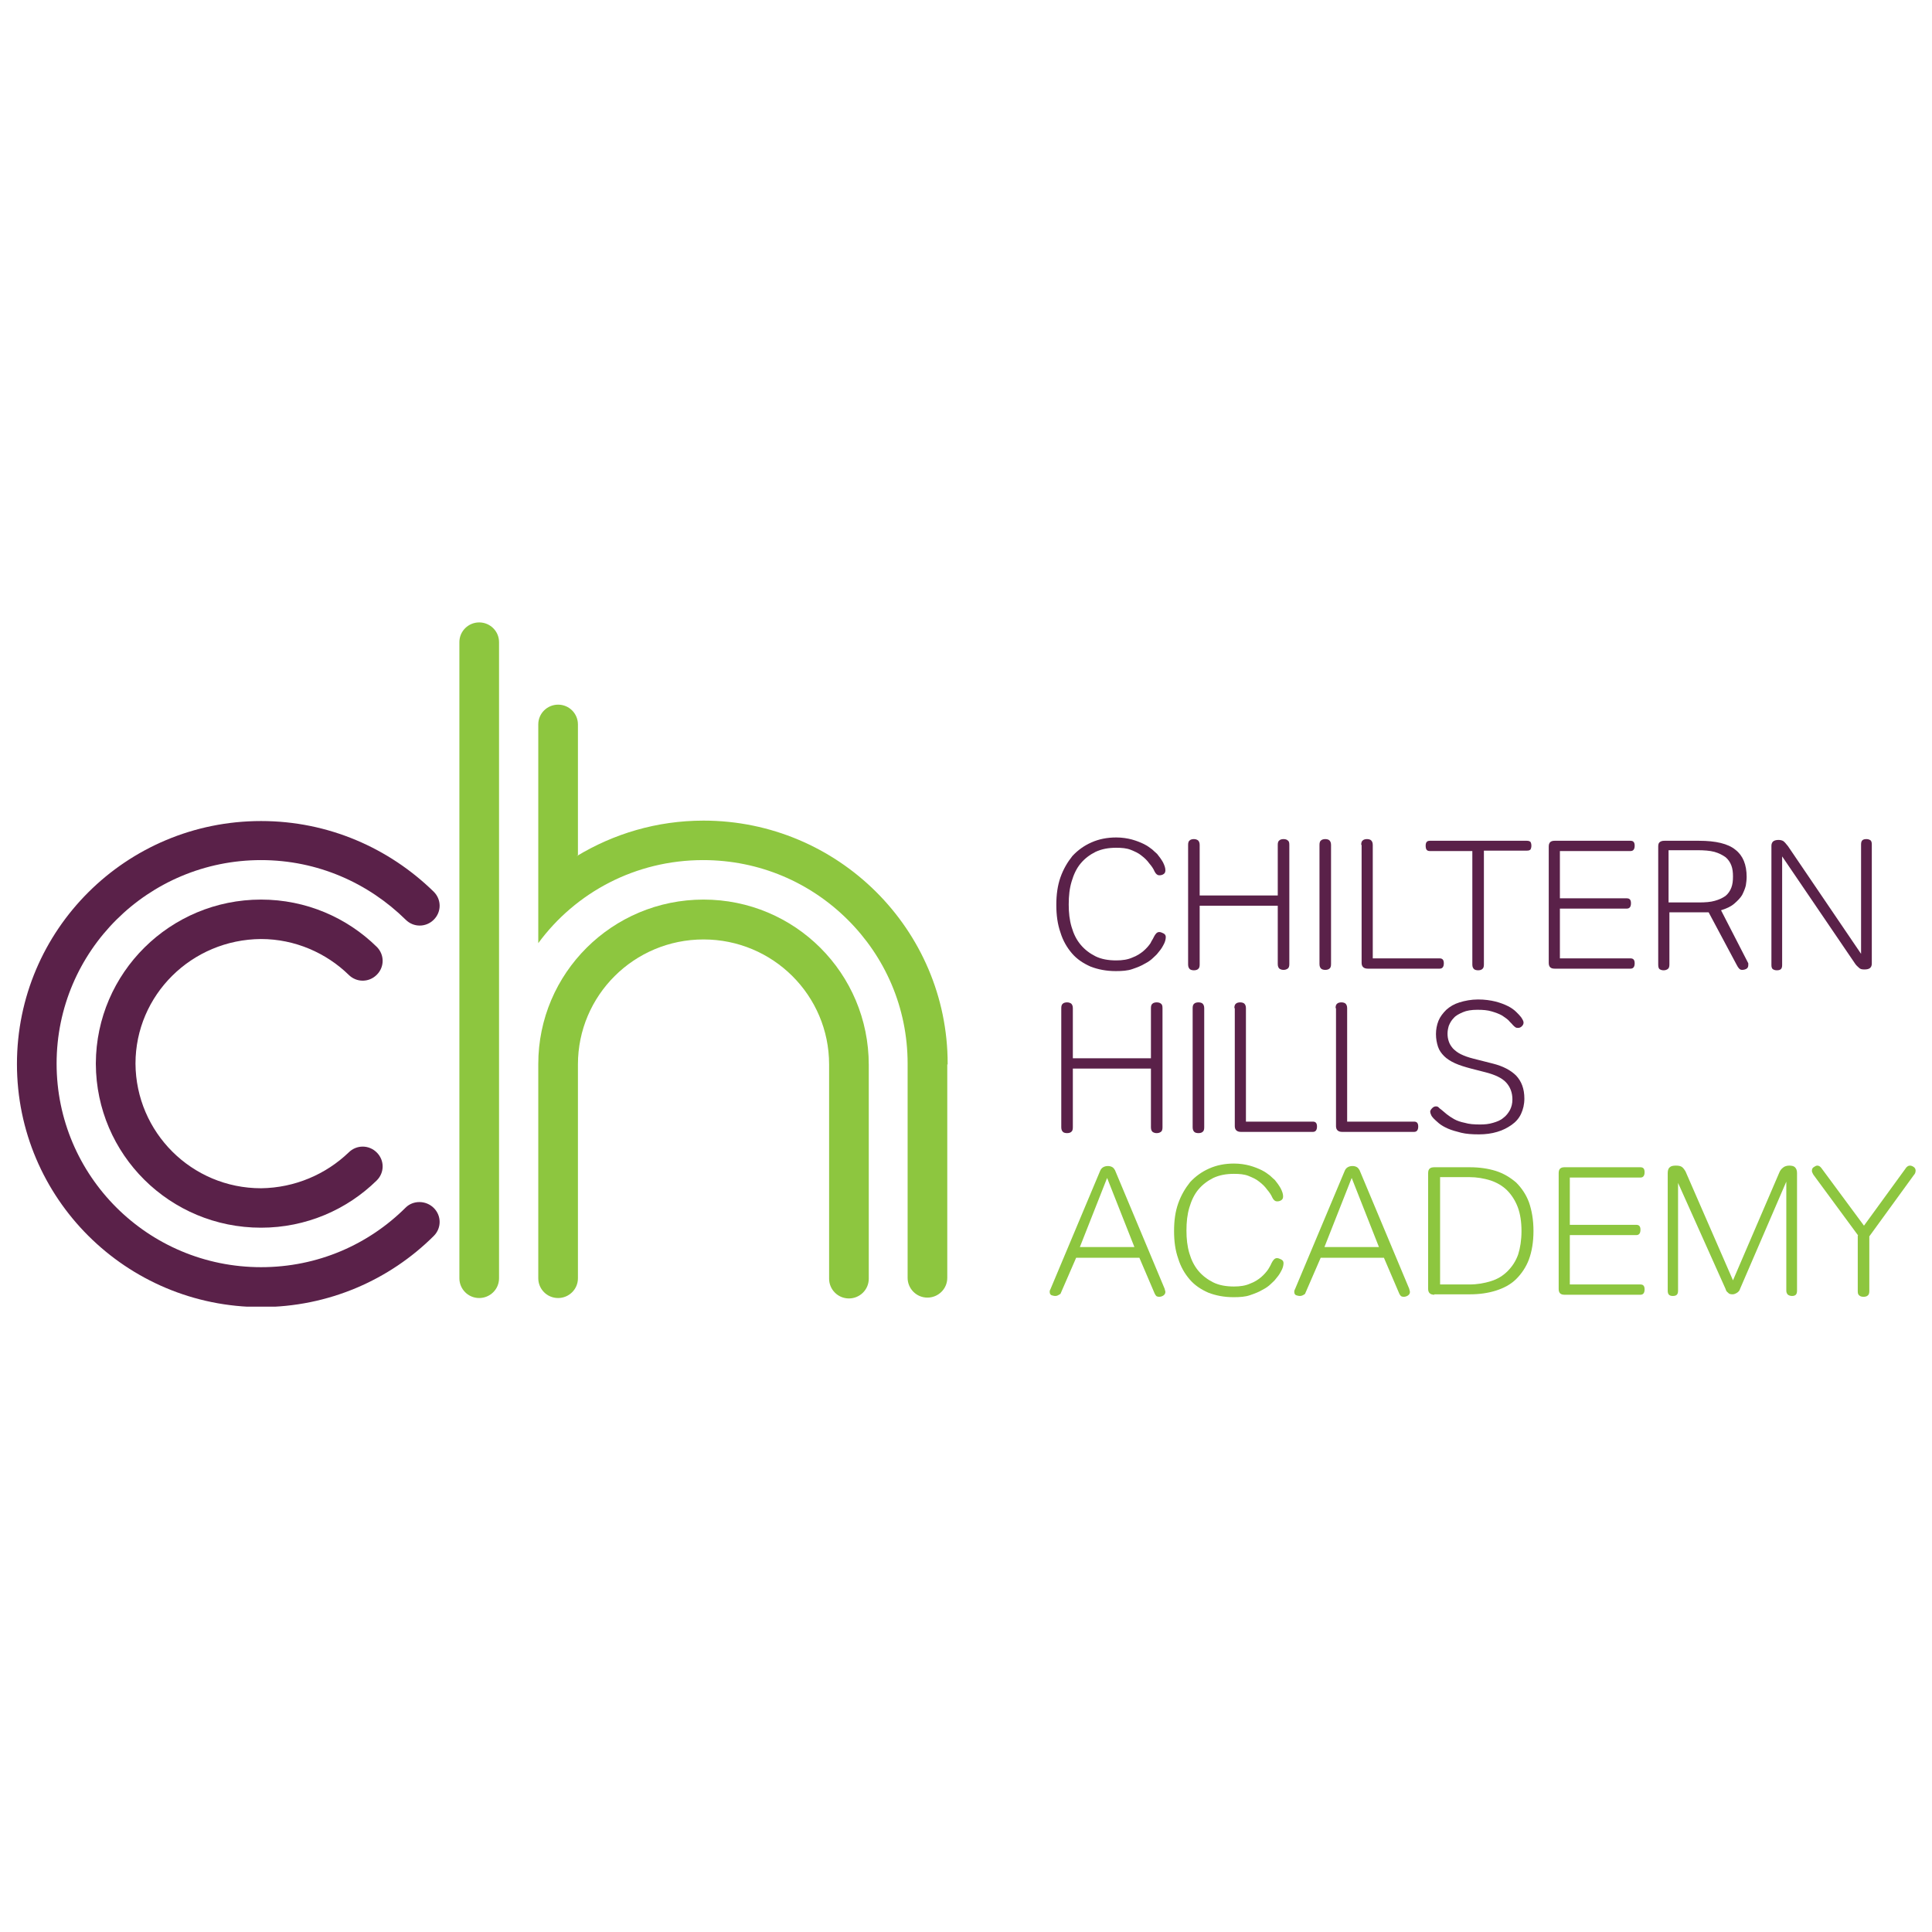 <svg xmlns="http://www.w3.org/2000/svg" xmlns:xlink="http://www.w3.org/1999/xlink" width="288" zoomAndPan="magnify" viewBox="0 0 216 216" height="288" preserveAspectRatio="xMidYMid meet" version="1.0"><defs><clipPath id="45cb71f03e"><path d="M 1.551 91 L 50 91 L 50 146.086 L 1.551 146.086 Z M 1.551 91 " clip-rule="nonzero"/></clipPath><clipPath id="b9d64f0492"><path d="M 51 69.586 L 56 69.586 L 56 146 L 51 146 Z M 51 69.586 " clip-rule="nonzero"/></clipPath><clipPath id="4665396005"><path d="M 202 130 L 214.551 130 L 214.551 145 L 202 145 Z M 202 130 " clip-rule="nonzero"/></clipPath></defs><path fill="#5a2149" d="M 10.715 118.961 C 10.762 129.074 18.98 137.258 29.188 137.258 C 34.223 137.258 38.797 135.238 42.121 131.973 C 43 131.098 43 129.719 42.121 128.848 C 41.242 127.973 39.859 127.973 38.98 128.848 C 36.441 131.281 32.977 132.801 29.188 132.848 C 21.43 132.848 15.195 126.594 15.148 118.914 C 15.148 111.238 21.43 105.031 29.188 104.984 C 32.977 104.984 36.488 106.551 38.98 108.984 C 39.859 109.859 41.242 109.859 42.121 108.984 C 43 108.113 43 106.734 42.121 105.859 C 38.797 102.594 34.223 100.574 29.188 100.574 C 19.027 100.574 10.762 108.754 10.715 118.871 Z M 10.715 118.961 " fill-opacity="1" fill-rule="nonzero"/><g clip-path="url(#45cb71f03e)"><path fill="#5a2149" d="M 45.355 135.008 C 41.199 139.145 35.516 141.672 29.188 141.672 C 16.535 141.672 6.328 131.465 6.328 118.914 C 6.328 106.32 16.578 96.16 29.188 96.16 C 35.516 96.16 41.199 98.734 45.355 102.824 C 46.23 103.699 47.617 103.699 48.496 102.824 C 49.371 101.953 49.371 100.574 48.496 99.699 C 43.508 94.824 36.719 91.793 29.188 91.793 C 14.086 91.793 1.895 103.973 1.895 118.961 C 1.895 133.949 14.086 146.133 29.188 146.133 C 36.719 146.133 43.555 143.098 48.496 138.18 C 49.371 137.305 49.371 135.926 48.496 135.051 C 47.617 134.18 46.188 134.18 45.355 135.008 Z M 45.355 135.008 " fill-opacity="1" fill-rule="nonzero"/></g><g clip-path="url(#b9d64f0492)"><path fill="#8dc63f" d="M 53.574 69.586 C 52.375 69.586 51.359 70.551 51.359 71.793 L 51.359 142.914 C 51.359 144.109 52.328 145.121 53.574 145.121 C 54.777 145.121 55.793 144.156 55.793 142.914 L 55.793 71.793 C 55.793 70.551 54.777 69.586 53.574 69.586 Z M 53.574 69.586 " fill-opacity="1" fill-rule="nonzero"/></g><path fill="#8dc63f" d="M 105.949 119.008 L 105.949 118.914 C 105.949 103.93 93.711 91.746 78.656 91.746 C 73.438 91.746 68.586 93.215 64.43 95.746 C 64.477 95.699 64.566 95.652 64.613 95.605 L 64.613 80.988 C 64.613 79.793 63.645 78.781 62.398 78.781 C 61.195 78.781 60.18 79.746 60.18 80.988 L 60.18 105.445 C 64.336 99.789 71.035 96.16 78.609 96.16 C 84.938 96.16 90.617 98.688 94.773 102.824 C 98.93 106.961 101.473 112.617 101.473 118.914 L 101.473 142.867 C 101.473 144.062 102.441 145.074 103.688 145.074 C 104.891 145.074 105.906 144.109 105.906 142.867 L 105.906 119.008 Z M 105.949 119.008 " fill-opacity="1" fill-rule="nonzero"/><path fill="#8dc63f" d="M 78.656 100.574 C 68.449 100.574 60.18 108.801 60.18 118.961 L 60.18 142.914 C 60.18 144.109 61.148 145.121 62.398 145.121 C 63.598 145.121 64.613 144.156 64.613 142.914 L 64.613 119.008 C 64.613 111.285 70.895 105.031 78.656 105.031 C 86.414 105.031 92.695 111.285 92.695 119.008 L 92.695 142.961 C 92.695 144.156 93.664 145.168 94.914 145.168 C 96.113 145.168 97.129 144.203 97.129 142.961 L 97.129 119.055 C 97.129 108.801 88.863 100.574 78.656 100.574 Z M 78.656 100.574 " fill-opacity="1" fill-rule="nonzero"/><path fill="#5a2149" d="M 129 104.758 C 129.184 104.387 129.367 104.203 129.598 104.203 C 129.738 104.203 129.875 104.25 130.059 104.344 C 130.246 104.434 130.336 104.57 130.336 104.758 C 130.336 105.031 130.246 105.355 130.059 105.676 C 129.875 106.043 129.645 106.32 129.414 106.594 C 129.32 106.734 129.137 106.871 128.906 107.102 C 128.676 107.332 128.352 107.559 127.98 107.746 C 127.613 107.973 127.152 108.156 126.598 108.344 C 126.09 108.527 125.441 108.57 124.75 108.57 C 123.688 108.57 122.762 108.387 121.93 108.066 C 121.102 107.699 120.406 107.238 119.852 106.594 C 119.301 105.953 118.836 105.168 118.559 104.25 C 118.238 103.332 118.098 102.32 118.098 101.172 C 118.098 100.02 118.238 99.008 118.559 98.09 C 118.883 97.172 119.344 96.391 119.898 95.699 C 120.5 95.055 121.191 94.551 122.023 94.184 C 122.855 93.812 123.777 93.629 124.797 93.629 C 125.441 93.629 126.043 93.723 126.551 93.859 C 127.059 94 127.52 94.184 127.891 94.367 C 128.258 94.551 128.582 94.781 128.812 94.965 C 129.043 95.195 129.23 95.332 129.367 95.469 C 129.598 95.746 129.828 96.066 130.016 96.391 C 130.199 96.758 130.293 97.031 130.293 97.309 C 130.293 97.539 130.199 97.676 130.016 97.77 C 129.828 97.859 129.691 97.859 129.598 97.859 C 129.414 97.859 129.23 97.723 129.09 97.445 C 128.953 97.125 128.766 96.848 128.488 96.527 C 128.258 96.203 127.98 95.93 127.613 95.652 C 127.289 95.379 126.875 95.195 126.41 95.008 C 125.949 94.824 125.395 94.781 124.797 94.781 C 123.918 94.781 123.18 94.918 122.484 95.238 C 121.84 95.562 121.285 95.977 120.824 96.527 C 120.359 97.078 120.039 97.77 119.809 98.551 C 119.574 99.332 119.484 100.16 119.484 101.125 C 119.484 102.043 119.574 102.871 119.809 103.652 C 120.039 104.434 120.359 105.078 120.824 105.629 C 121.285 106.18 121.84 106.594 122.484 106.918 C 123.133 107.238 123.918 107.375 124.797 107.375 C 125.488 107.375 126.09 107.285 126.598 107.055 C 127.105 106.871 127.52 106.594 127.844 106.32 C 128.168 106.043 128.445 105.723 128.629 105.445 C 128.723 105.215 128.906 104.984 129 104.758 Z M 129 104.758 " fill-opacity="1" fill-rule="nonzero"/><path fill="#5a2149" d="M 132.832 94.457 C 132.832 94.227 132.879 94.043 133.016 93.953 C 133.109 93.859 133.293 93.812 133.477 93.812 C 133.664 93.812 133.801 93.859 133.941 93.953 C 134.031 94.043 134.125 94.184 134.125 94.457 L 134.125 100.113 L 142.855 100.113 L 142.855 94.457 C 142.855 94.227 142.898 94.043 143.039 93.953 C 143.133 93.859 143.316 93.812 143.5 93.812 C 143.684 93.812 143.871 93.859 143.961 93.953 C 144.102 94.043 144.148 94.184 144.148 94.457 L 144.148 107.789 C 144.148 108.02 144.102 108.203 143.961 108.297 C 143.824 108.387 143.684 108.434 143.5 108.434 C 143.316 108.434 143.176 108.387 143.039 108.297 C 142.945 108.203 142.855 108.066 142.855 107.789 L 142.855 101.262 L 134.125 101.262 L 134.125 107.836 C 134.125 108.066 134.078 108.25 133.941 108.344 C 133.848 108.434 133.664 108.48 133.477 108.48 C 133.293 108.48 133.109 108.434 133.016 108.344 C 132.926 108.25 132.832 108.113 132.832 107.836 Z M 132.832 94.457 " fill-opacity="1" fill-rule="nonzero"/><path fill="#5a2149" d="M 147.52 94.457 C 147.52 94.227 147.566 94.043 147.703 93.953 C 147.797 93.859 147.98 93.812 148.164 93.812 C 148.352 93.812 148.535 93.859 148.629 93.953 C 148.719 94.043 148.812 94.184 148.812 94.457 L 148.812 107.789 C 148.812 108.02 148.766 108.203 148.629 108.297 C 148.535 108.387 148.352 108.434 148.164 108.434 C 147.98 108.434 147.797 108.387 147.703 108.297 C 147.609 108.203 147.52 108.066 147.52 107.789 Z M 147.52 94.457 " fill-opacity="1" fill-rule="nonzero"/><path fill="#5a2149" d="M 152.184 94.457 C 152.184 94.227 152.23 94.043 152.367 93.953 C 152.461 93.859 152.645 93.812 152.832 93.812 C 153.016 93.812 153.199 93.859 153.293 93.953 C 153.383 94.043 153.477 94.184 153.477 94.457 L 153.477 107.148 L 160.961 107.148 C 161.281 107.148 161.422 107.332 161.422 107.699 C 161.422 108.066 161.281 108.297 160.961 108.297 L 152.922 108.297 C 152.461 108.297 152.23 108.066 152.23 107.652 L 152.23 94.457 Z M 152.184 94.457 " fill-opacity="1" fill-rule="nonzero"/><path fill="#5a2149" d="M 165.902 107.836 C 165.902 108.066 165.855 108.25 165.715 108.344 C 165.625 108.434 165.438 108.48 165.254 108.48 C 165.07 108.48 164.887 108.434 164.793 108.344 C 164.699 108.25 164.609 108.113 164.609 107.836 L 164.609 95.148 L 159.852 95.148 C 159.527 95.148 159.391 94.965 159.391 94.551 C 159.391 94.184 159.527 94 159.852 94 L 170.703 94 C 170.891 94 171.027 94.043 171.121 94.137 C 171.168 94.227 171.211 94.367 171.211 94.551 C 171.211 94.734 171.168 94.871 171.121 94.965 C 171.027 95.055 170.938 95.102 170.703 95.102 L 165.902 95.102 Z M 165.902 107.836 " fill-opacity="1" fill-rule="nonzero"/><path fill="#5a2149" d="M 174.398 101.539 L 174.398 107.148 L 182.297 107.148 C 182.621 107.148 182.758 107.332 182.758 107.699 C 182.758 108.066 182.621 108.297 182.297 108.297 L 173.801 108.297 C 173.336 108.297 173.152 108.066 173.152 107.652 L 173.152 94.641 C 173.152 94.184 173.383 94 173.801 94 L 182.297 94 C 182.621 94 182.758 94.184 182.758 94.551 C 182.758 94.918 182.621 95.148 182.297 95.148 L 174.398 95.148 L 174.398 100.434 L 181.883 100.434 C 182.207 100.434 182.344 100.617 182.344 100.984 C 182.344 101.355 182.207 101.582 181.883 101.582 L 174.398 101.582 Z M 174.398 101.539 " fill-opacity="1" fill-rule="nonzero"/><path fill="#5a2149" d="M 195.32 107.422 L 195.461 107.699 L 195.461 107.883 C 195.461 108.066 195.414 108.203 195.277 108.297 C 195.137 108.387 194.953 108.434 194.77 108.434 C 194.629 108.434 194.535 108.387 194.445 108.297 C 194.352 108.203 194.258 108.066 194.168 107.883 L 191.027 101.996 L 186.641 101.996 L 186.641 107.836 C 186.641 108.066 186.594 108.25 186.453 108.344 C 186.316 108.434 186.176 108.48 185.992 108.48 C 185.809 108.48 185.668 108.434 185.531 108.344 C 185.438 108.25 185.391 108.113 185.391 107.836 L 185.391 94.641 C 185.391 94.41 185.438 94.227 185.578 94.137 C 185.715 94.043 185.855 94 186.086 94 L 189.965 94 C 191.812 94 193.199 94.32 194.027 95.008 C 194.859 95.652 195.277 96.664 195.277 98.043 C 195.277 98.367 195.23 98.688 195.184 99.008 C 195.09 99.379 194.953 99.699 194.77 100.066 C 194.582 100.387 194.262 100.711 193.891 101.031 C 193.52 101.355 193.012 101.582 192.414 101.77 Z M 186.547 95.102 L 186.547 100.895 L 189.918 100.895 C 190.656 100.895 191.258 100.848 191.719 100.711 C 192.227 100.574 192.598 100.387 192.922 100.16 C 193.199 99.93 193.43 99.605 193.566 99.238 C 193.707 98.871 193.75 98.457 193.75 97.996 C 193.75 97.539 193.707 97.125 193.566 96.758 C 193.43 96.391 193.199 96.066 192.922 95.836 C 192.598 95.605 192.18 95.379 191.672 95.238 C 191.164 95.102 190.52 95.055 189.734 95.055 L 186.547 95.055 Z M 186.547 95.102 " fill-opacity="1" fill-rule="nonzero"/><path fill="#5a2149" d="M 199.246 95.746 L 199.246 107.883 C 199.246 108.113 199.203 108.25 199.109 108.344 C 199.016 108.434 198.879 108.48 198.648 108.48 C 198.461 108.48 198.324 108.434 198.188 108.344 C 198.094 108.25 198.047 108.113 198.047 107.883 L 198.047 94.551 C 198.047 94.32 198.141 94.137 198.277 94.043 C 198.418 93.953 198.602 93.906 198.832 93.906 C 199.062 93.906 199.246 93.953 199.387 94.043 C 199.523 94.137 199.664 94.32 199.895 94.598 L 208.07 106.641 L 208.07 94.41 C 208.07 94.184 208.117 94.043 208.207 93.953 C 208.301 93.859 208.438 93.812 208.672 93.812 C 208.855 93.812 208.992 93.859 209.133 93.953 C 209.223 94.043 209.27 94.184 209.27 94.41 L 209.27 107.746 C 209.27 107.973 209.18 108.156 209.039 108.25 C 208.902 108.344 208.715 108.387 208.438 108.387 C 208.16 108.387 207.977 108.344 207.84 108.203 C 207.699 108.066 207.516 107.93 207.375 107.699 Z M 199.246 95.746 " fill-opacity="1" fill-rule="nonzero"/><path fill="#5a2149" d="M 118.652 112.711 C 118.652 112.48 118.699 112.297 118.836 112.203 C 118.93 112.113 119.113 112.066 119.301 112.066 C 119.484 112.066 119.621 112.113 119.762 112.203 C 119.852 112.297 119.945 112.434 119.945 112.711 L 119.945 118.316 L 128.676 118.316 L 128.676 112.711 C 128.676 112.48 128.723 112.297 128.859 112.203 C 128.953 112.113 129.137 112.066 129.32 112.066 C 129.508 112.066 129.691 112.113 129.785 112.203 C 129.922 112.297 129.969 112.434 129.969 112.711 L 129.969 126.043 C 129.969 126.273 129.922 126.457 129.785 126.547 C 129.645 126.641 129.508 126.684 129.32 126.684 C 129.137 126.684 129 126.641 128.859 126.547 C 128.766 126.457 128.676 126.316 128.676 126.043 L 128.676 119.469 L 119.945 119.469 L 119.945 126.043 C 119.945 126.273 119.898 126.457 119.762 126.547 C 119.668 126.641 119.484 126.684 119.301 126.684 C 119.113 126.684 118.93 126.641 118.836 126.547 C 118.746 126.457 118.652 126.316 118.652 126.043 Z M 118.652 112.711 " fill-opacity="1" fill-rule="nonzero"/><path fill="#5a2149" d="M 133.34 112.711 C 133.34 112.48 133.387 112.297 133.523 112.203 C 133.617 112.113 133.801 112.066 133.984 112.066 C 134.172 112.066 134.355 112.113 134.449 112.203 C 134.539 112.297 134.633 112.434 134.633 112.711 L 134.633 126.043 C 134.633 126.273 134.586 126.457 134.449 126.547 C 134.355 126.641 134.172 126.684 133.984 126.684 C 133.801 126.684 133.617 126.641 133.523 126.547 C 133.434 126.457 133.34 126.316 133.34 126.043 Z M 133.34 112.711 " fill-opacity="1" fill-rule="nonzero"/><path fill="#5a2149" d="M 138.004 112.711 C 138.004 112.48 138.051 112.297 138.188 112.203 C 138.281 112.113 138.465 112.066 138.652 112.066 C 138.836 112.066 139.02 112.113 139.113 112.203 C 139.207 112.297 139.297 112.434 139.297 112.711 L 139.297 125.398 L 146.781 125.398 C 147.102 125.398 147.242 125.582 147.242 125.949 C 147.242 126.316 147.102 126.547 146.781 126.547 L 138.742 126.547 C 138.281 126.547 138.051 126.316 138.051 125.902 L 138.051 112.711 Z M 138.004 112.711 " fill-opacity="1" fill-rule="nonzero"/><path fill="#5a2149" d="M 149.32 112.711 C 149.32 112.48 149.367 112.297 149.504 112.203 C 149.598 112.113 149.781 112.066 149.969 112.066 C 150.152 112.066 150.336 112.113 150.43 112.203 C 150.52 112.297 150.613 112.434 150.613 112.711 L 150.613 125.398 L 158.094 125.398 C 158.418 125.398 158.559 125.582 158.559 125.949 C 158.559 126.316 158.418 126.547 158.094 126.547 L 150.059 126.547 C 149.598 126.547 149.367 126.316 149.367 125.902 L 149.367 112.711 Z M 149.32 112.711 " fill-opacity="1" fill-rule="nonzero"/><path fill="#5a2149" d="M 166.918 118.914 C 168.027 119.191 168.902 119.652 169.504 120.25 C 170.105 120.895 170.426 121.719 170.426 122.824 C 170.426 123.469 170.289 124.02 170.059 124.523 C 169.828 125.031 169.457 125.445 168.996 125.766 C 168.535 126.086 168.027 126.363 167.379 126.547 C 166.777 126.73 166.086 126.824 165.348 126.824 C 164.562 126.824 163.914 126.777 163.359 126.641 C 162.809 126.5 162.297 126.363 161.883 126.18 C 161.469 125.996 161.145 125.812 160.867 125.582 C 160.59 125.352 160.406 125.168 160.266 125.031 C 160.129 124.891 160.035 124.754 159.988 124.617 C 159.941 124.523 159.898 124.387 159.898 124.293 C 159.898 124.156 159.988 124.02 160.129 123.883 C 160.266 123.742 160.406 123.695 160.543 123.695 C 160.684 123.695 160.773 123.742 160.82 123.789 C 160.914 123.883 161.004 123.973 161.145 124.066 C 161.328 124.203 161.512 124.387 161.746 124.57 C 161.977 124.754 162.254 124.938 162.574 125.121 C 162.898 125.305 163.316 125.445 163.777 125.535 C 164.238 125.676 164.793 125.719 165.484 125.719 C 165.992 125.719 166.457 125.676 166.918 125.535 C 167.379 125.398 167.75 125.262 168.07 124.984 C 168.395 124.754 168.625 124.434 168.812 124.109 C 168.996 123.742 169.09 123.375 169.09 122.914 C 169.09 122.18 168.855 121.535 168.395 121.031 C 167.934 120.523 167.148 120.156 166.086 119.883 L 164.469 119.469 C 163.777 119.285 163.176 119.102 162.668 118.871 C 162.16 118.641 161.746 118.363 161.469 118.09 C 161.145 117.766 160.914 117.445 160.773 117.031 C 160.637 116.617 160.543 116.156 160.543 115.605 C 160.543 115.102 160.637 114.594 160.82 114.133 C 161.004 113.676 161.328 113.262 161.699 112.895 C 162.113 112.527 162.574 112.25 163.176 112.066 C 163.777 111.883 164.469 111.742 165.254 111.742 C 165.992 111.742 166.641 111.836 167.195 111.973 C 167.75 112.113 168.211 112.297 168.578 112.48 C 168.949 112.664 169.273 112.895 169.504 113.125 C 169.734 113.352 169.918 113.535 170.059 113.723 C 170.242 113.996 170.336 114.18 170.336 114.32 C 170.336 114.457 170.289 114.594 170.152 114.73 C 170.012 114.871 169.875 114.918 169.734 114.918 C 169.641 114.918 169.551 114.918 169.457 114.871 C 169.367 114.824 169.273 114.73 169.133 114.594 C 169.043 114.457 168.855 114.32 168.672 114.09 C 168.488 113.906 168.211 113.723 167.934 113.535 C 167.609 113.352 167.242 113.215 166.777 113.078 C 166.316 112.938 165.809 112.895 165.164 112.895 C 164.516 112.895 163.961 112.984 163.547 113.168 C 163.129 113.352 162.762 113.535 162.531 113.812 C 162.254 114.09 162.113 114.363 161.977 114.688 C 161.883 115.008 161.836 115.285 161.836 115.559 C 161.836 115.883 161.883 116.156 161.977 116.434 C 162.066 116.711 162.207 116.938 162.438 117.215 C 162.668 117.445 162.945 117.676 163.316 117.859 C 163.684 118.043 164.191 118.227 164.746 118.363 Z M 166.918 118.914 " fill-opacity="1" fill-rule="nonzero"/><path fill="#8dc63f" d="M 118.004 144.891 C 117.82 144.891 117.684 144.844 117.543 144.801 C 117.406 144.707 117.359 144.613 117.359 144.43 L 117.359 144.34 C 117.359 144.293 117.406 144.203 117.453 144.109 L 122.992 130.914 C 123.133 130.547 123.457 130.363 123.871 130.363 C 124.055 130.363 124.242 130.41 124.379 130.5 C 124.52 130.594 124.562 130.684 124.656 130.824 L 130.199 144.062 C 130.246 144.246 130.293 144.387 130.293 144.43 C 130.293 144.613 130.199 144.754 130.059 144.844 C 129.922 144.938 129.738 144.984 129.598 144.984 C 129.461 144.984 129.32 144.938 129.273 144.891 C 129.184 144.801 129.137 144.707 129.09 144.613 L 127.383 140.617 L 120.316 140.617 L 118.559 144.66 C 118.375 144.754 118.238 144.891 118.004 144.891 Z M 123.777 131.695 L 120.73 139.422 L 126.828 139.422 Z M 123.777 131.695 " fill-opacity="1" fill-rule="nonzero"/><path fill="#8dc63f" d="M 142.16 141.215 C 142.348 140.844 142.531 140.66 142.762 140.66 C 142.898 140.66 143.039 140.707 143.223 140.801 C 143.41 140.891 143.5 141.027 143.5 141.215 C 143.5 141.488 143.41 141.812 143.223 142.133 C 143.039 142.5 142.809 142.777 142.578 143.051 C 142.484 143.191 142.301 143.328 142.07 143.559 C 141.84 143.789 141.516 144.016 141.145 144.203 C 140.777 144.43 140.312 144.613 139.758 144.801 C 139.25 144.984 138.605 145.027 137.914 145.027 C 136.852 145.027 135.926 144.844 135.094 144.523 C 134.262 144.156 133.57 143.695 133.016 143.051 C 132.461 142.41 132 141.625 131.723 140.707 C 131.398 139.789 131.262 138.777 131.262 137.629 C 131.262 136.477 131.398 135.465 131.723 134.547 C 132.047 133.629 132.508 132.848 133.062 132.156 C 133.664 131.512 134.355 131.008 135.188 130.641 C 136.02 130.27 136.941 130.086 137.957 130.086 C 138.605 130.086 139.207 130.18 139.715 130.316 C 140.223 130.457 140.684 130.641 141.055 130.824 C 141.422 131.008 141.746 131.238 141.977 131.422 C 142.207 131.652 142.391 131.789 142.531 131.926 C 142.762 132.203 142.992 132.523 143.176 132.848 C 143.363 133.215 143.453 133.488 143.453 133.766 C 143.453 133.996 143.363 134.133 143.176 134.227 C 142.992 134.316 142.855 134.316 142.762 134.316 C 142.578 134.316 142.391 134.18 142.254 133.902 C 142.113 133.582 141.93 133.305 141.652 132.984 C 141.422 132.66 141.145 132.387 140.777 132.109 C 140.453 131.836 140.035 131.652 139.574 131.465 C 139.113 131.281 138.559 131.238 137.957 131.238 C 137.082 131.238 136.344 131.375 135.648 131.695 C 135.004 132.02 134.449 132.434 133.984 132.984 C 133.523 133.535 133.199 134.227 132.969 135.008 C 132.738 135.789 132.648 136.617 132.648 137.582 C 132.648 138.5 132.738 139.328 132.969 140.109 C 133.199 140.891 133.523 141.535 133.984 142.086 C 134.449 142.637 135.004 143.051 135.648 143.375 C 136.297 143.695 137.082 143.832 137.957 143.832 C 138.652 143.832 139.25 143.742 139.758 143.512 C 140.27 143.328 140.684 143.051 141.008 142.777 C 141.328 142.5 141.605 142.18 141.793 141.902 C 141.93 141.672 142.07 141.441 142.16 141.215 Z M 142.16 141.215 " fill-opacity="1" fill-rule="nonzero"/><path fill="#8dc63f" d="M 145.348 144.891 C 145.164 144.891 145.023 144.844 144.887 144.801 C 144.746 144.707 144.703 144.613 144.703 144.43 L 144.703 144.34 C 144.703 144.293 144.746 144.203 144.793 144.109 L 150.336 130.914 C 150.477 130.547 150.797 130.363 151.215 130.363 C 151.398 130.363 151.582 130.41 151.723 130.5 C 151.859 130.594 151.906 130.684 152 130.824 L 157.543 144.062 C 157.586 144.246 157.633 144.387 157.633 144.43 C 157.633 144.613 157.543 144.754 157.402 144.844 C 157.266 144.938 157.078 144.984 156.941 144.984 C 156.801 144.984 156.664 144.938 156.617 144.891 C 156.523 144.801 156.48 144.707 156.434 144.613 L 154.723 140.617 L 147.656 140.617 L 145.902 144.66 C 145.766 144.754 145.578 144.891 145.348 144.891 Z M 151.121 131.695 L 148.074 139.422 L 154.168 139.422 Z M 151.121 131.695 " fill-opacity="1" fill-rule="nonzero"/><path fill="#8dc63f" d="M 160.359 144.754 C 159.898 144.754 159.668 144.523 159.668 144.109 L 159.668 131.145 C 159.668 130.684 159.898 130.5 160.359 130.5 L 164.332 130.5 C 165.395 130.5 166.363 130.641 167.242 130.914 C 168.117 131.191 168.855 131.652 169.504 132.203 C 170.105 132.801 170.613 133.535 170.938 134.41 C 171.258 135.328 171.445 136.387 171.445 137.629 C 171.445 138.867 171.258 139.926 170.938 140.801 C 170.613 141.672 170.105 142.41 169.504 143.008 C 168.902 143.605 168.117 144.016 167.242 144.293 C 166.363 144.57 165.395 144.707 164.332 144.707 L 160.359 144.707 Z M 170.105 137.629 C 170.105 136.617 169.965 135.695 169.688 134.961 C 169.41 134.227 168.996 133.582 168.488 133.074 C 167.98 132.57 167.332 132.203 166.641 131.973 C 165.902 131.742 165.117 131.605 164.285 131.605 L 161.004 131.605 L 161.004 143.605 L 164.285 143.605 C 165.164 143.605 165.949 143.465 166.688 143.234 C 167.426 143.008 168.027 142.637 168.535 142.133 C 169.043 141.625 169.457 141.027 169.734 140.246 C 169.965 139.512 170.105 138.637 170.105 137.629 Z M 170.105 137.629 " fill-opacity="1" fill-rule="nonzero"/><path fill="#8dc63f" d="M 175.508 137.996 L 175.508 143.605 L 183.406 143.605 C 183.73 143.605 183.867 143.789 183.867 144.156 C 183.867 144.523 183.73 144.754 183.406 144.754 L 174.906 144.754 C 174.445 144.754 174.262 144.523 174.262 144.109 L 174.262 131.145 C 174.262 130.684 174.492 130.5 174.906 130.5 L 183.406 130.5 C 183.73 130.5 183.867 130.684 183.867 131.055 C 183.867 131.422 183.73 131.652 183.406 131.652 L 175.508 131.652 L 175.508 136.938 L 182.945 136.938 C 183.266 136.938 183.406 137.121 183.406 137.488 C 183.406 137.855 183.266 138.086 182.945 138.086 L 175.508 138.086 Z M 175.508 137.996 " fill-opacity="1" fill-rule="nonzero"/><path fill="#8dc63f" d="M 187.609 132.25 L 187.609 144.293 C 187.609 144.523 187.562 144.66 187.469 144.754 C 187.379 144.844 187.238 144.891 187.008 144.891 C 186.824 144.891 186.684 144.844 186.594 144.754 C 186.5 144.66 186.453 144.523 186.453 144.293 L 186.453 131.145 C 186.453 130.824 186.547 130.594 186.684 130.5 C 186.824 130.363 187.055 130.316 187.379 130.316 C 187.656 130.316 187.887 130.363 188.023 130.457 C 188.164 130.547 188.301 130.73 188.441 130.961 L 193.75 143.145 L 198.926 131.098 C 199.016 130.867 199.156 130.684 199.34 130.547 C 199.48 130.41 199.758 130.316 200.031 130.316 C 200.309 130.316 200.543 130.363 200.68 130.5 C 200.816 130.641 200.91 130.824 200.91 131.145 L 200.91 144.293 C 200.91 144.523 200.863 144.66 200.773 144.754 C 200.68 144.844 200.543 144.891 200.355 144.891 C 200.172 144.891 200.031 144.844 199.895 144.754 C 199.801 144.66 199.711 144.523 199.711 144.293 L 199.711 132.109 L 194.535 144.109 C 194.492 144.293 194.352 144.43 194.215 144.523 C 194.074 144.613 193.891 144.707 193.707 144.707 C 193.477 144.707 193.289 144.66 193.199 144.523 C 193.059 144.43 192.965 144.293 192.922 144.109 Z M 187.609 132.25 " fill-opacity="1" fill-rule="nonzero"/><g clip-path="url(#4665396005)"><path fill="#8dc63f" d="M 207.746 138.133 L 202.805 131.422 C 202.758 131.375 202.711 131.281 202.664 131.191 C 202.621 131.098 202.574 131.008 202.574 130.914 C 202.574 130.73 202.621 130.594 202.758 130.5 C 202.898 130.41 203.035 130.316 203.172 130.316 C 203.359 130.316 203.496 130.41 203.637 130.594 L 208.395 137.031 L 213.012 130.684 C 213.148 130.457 213.336 130.316 213.52 130.316 C 213.656 130.316 213.797 130.363 213.934 130.457 C 214.074 130.547 214.168 130.684 214.168 130.867 C 214.168 130.914 214.168 131.008 214.121 131.145 C 214.074 131.238 214.027 131.328 213.934 131.422 L 208.992 138.227 L 208.992 144.34 C 208.992 144.57 208.945 144.754 208.809 144.844 C 208.715 144.938 208.531 144.984 208.348 144.984 C 208.16 144.984 207.977 144.938 207.887 144.844 C 207.746 144.754 207.699 144.613 207.699 144.34 L 207.699 138.133 Z M 207.746 138.133 " fill-opacity="1" fill-rule="nonzero"/></g></svg>
